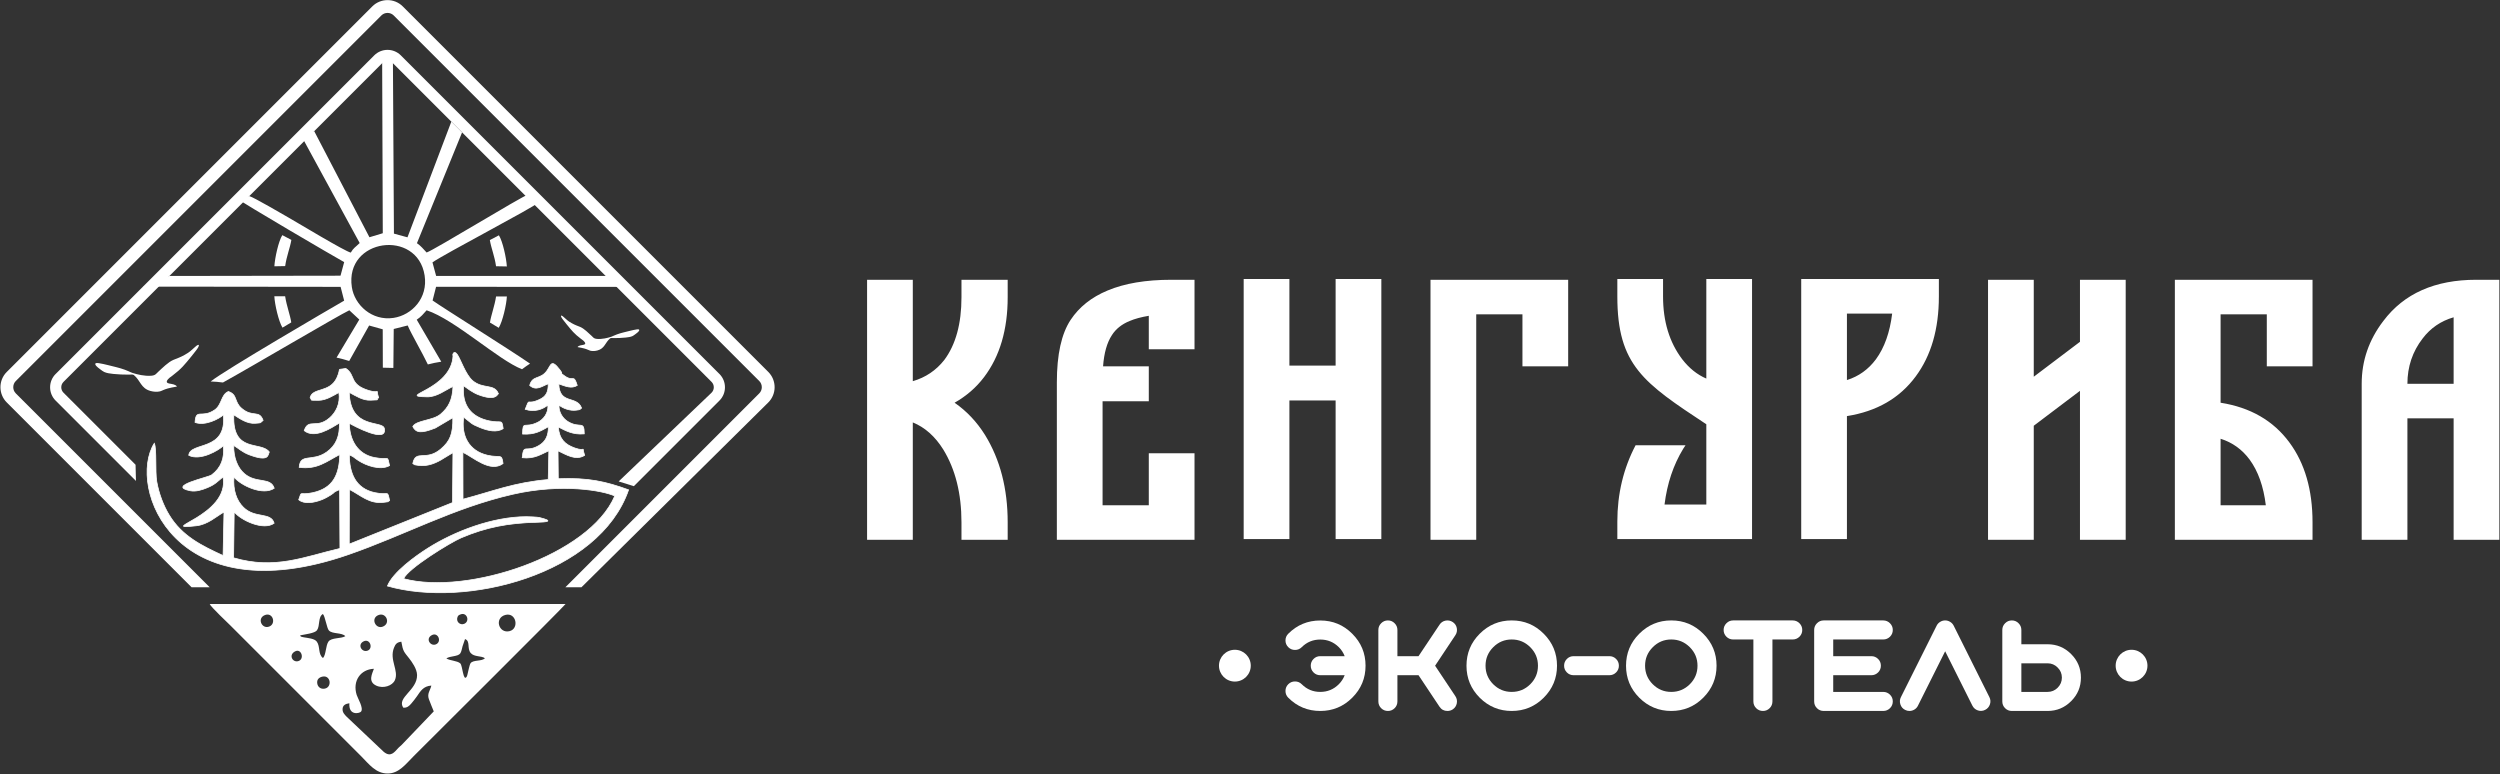 <svg width="2534" height="785" viewBox="0 0 2534 785" fill="none" xmlns="http://www.w3.org/2000/svg">
<rect x="0" y="0" width="2534" height="785" fill="#333333" stroke="none"/>
<g clip-path="url(#clip0_136_2)">
<path fill-rule="evenodd" clip-rule="evenodd" d="M345.247 290.758L348.836 304.746C333.95 313.321 228.577 374.737 213.501 386.664C217.68 386.817 221.849 387.165 225.987 387.706C255.205 371.572 343.2 319.586 354.081 314.501L364.186 323.902L341.124 362.458C345.471 363.397 349.715 364.527 353.953 365.889L374.137 329.926L387.932 333.786L388.037 372.685L398.718 372.944L399.087 333.453L413.251 329.887C416.375 337.6 428.3 357.997 433.661 369.406C438.092 368.237 442.6 367.302 447.173 366.622L447.245 366.571L422.396 324.053C426.937 320.955 428.851 318.553 432.429 314.508C461.068 323.911 505.317 365.091 529.123 374.268C531.747 372.268 534.458 370.364 537.251 368.563C515.426 353.584 449.209 312.173 438.473 304.57L441.988 290.732L626.513 290.735L619.558 279.704L442.072 279.698L438.359 265.949C450.634 257.245 542.16 209.586 545.684 205.295L535.522 197.063C528.235 199.371 440.334 253.243 432.429 255.943C428.785 252.14 426.982 249.584 422.607 246.48L468.367 134.215L457.463 123.312L413.015 240.552L399.286 236.804L398.254 59.778L387.35 58.688L387.982 236.399L374.466 240.475L318.496 132.957C314.849 134.343 308.269 135.75 305.636 138.121L364.581 246.344C359.945 250.843 358.277 251.294 355.545 256.039C349.836 254.883 301.749 225.865 292.551 220.585C287.669 217.782 256.994 199.859 252.701 198.753L241.148 201.647C243.736 204.525 339.968 260.835 348.857 265.68L345.146 279.442L171.736 279.717L144.934 290.513L345.247 290.758L345.247 290.758ZM398.851 322.217C377.018 325.504 359.341 309.156 356.623 291.005C349.214 241.515 423.043 231.825 430.395 279.175C433.951 302.071 417.552 319.403 398.851 322.218V322.217Z" fill="white"/>
<path fill-rule="evenodd" clip-rule="evenodd" d="M327.01 685.786C335.172 684.161 336.824 696.449 329.255 697.981C325.146 698.813 322.24 696.349 321.619 693.077C320.778 688.645 323.546 686.476 327.01 685.786H327.01ZM452.401 667.389C456.321 664.716 464.115 665.646 466.499 662.31C467.778 660.52 468.169 657.429 468.855 655.054L471.35 647.765C477.003 649.708 473.141 657.293 477.12 661.909C480.699 666.06 487.899 664.528 491.492 667.157C488.624 670.554 479.598 668.579 476.973 672.244C475.852 673.809 474.522 681.056 473.738 683.954C473.581 684.537 473.346 685.42 473.031 685.909C469.478 691.442 468.875 674.608 466.576 672.461C463.542 669.629 456.19 669.78 452.401 667.389H452.401ZM406.788 650.435C408.533 660.596 409.577 660.719 414.674 667.264C417.55 670.958 422.643 677.951 422.741 684.236C422.984 699.75 401.802 706.954 408.76 717.312C412.561 717.626 414.796 715.584 416.923 713.074C418.842 710.807 420.8 708.371 422.548 705.864C426.162 700.678 428.927 695.484 437.222 694.891C436.142 699.782 432.686 702.944 434.696 708.617C436.118 712.629 438.109 717.107 439.65 721.052L407.128 755.026C405.936 756.216 404.937 756.839 403.787 758.066C399.832 762.287 396.039 768.054 388.837 761.95L351.272 726.383C349.425 724.428 347.002 722.2 347.233 718.503C347.469 714.72 350.377 713.335 354.124 712.825C353.241 725.703 364.415 723.187 365.943 721.285C368.796 717.734 362.636 707.907 361.537 704.403C357.062 690.135 365.532 678.415 378.987 677.876C377.522 682.426 372.393 690.915 381.548 695.031C388.685 698.239 397.775 695.036 400.249 689.447C404.573 679.679 394.376 668.927 399.354 656.535C400.8 652.935 402.192 650.991 406.789 650.435H406.788ZM299.45 660.071C305.527 657.226 308.911 668.078 302.417 670.082C296.471 671.918 291.99 663.563 299.45 660.071ZM368.548 650.085C375.034 646.888 378.403 657.056 372.852 659.395C366.859 661.921 361.801 653.41 368.548 650.085ZM437.949 643.656C444.135 640.624 448.071 650.559 441.806 653.14C436.223 655.44 430.748 647.186 437.949 643.656ZM304.298 643.973C309.025 642.992 319.205 641.873 321.328 638.804C324.557 634.136 322.16 625.263 327.273 622.349C329.564 624.551 331.204 636.872 333.428 639.124C337.122 642.861 346.378 640.919 350.043 644.815C345.849 647.538 335.894 646.038 332.898 650.356C330.068 654.435 330.533 663.608 327.402 666.987C322.184 663.142 324.75 655.257 321.114 650.374C318.729 647.173 312.543 646.821 307.895 645.971C303.866 645.234 304.762 644.971 304.298 643.973V643.973ZM512.067 623.335C523.271 620.199 526.589 637.204 516.492 639.728C505.543 642.464 500.792 626.49 512.067 623.335ZM383.989 623.291C391.464 620.74 396.247 631.806 388.056 635.132C380.635 638.146 375.131 626.314 383.989 623.291ZM268.793 623.328C276.697 620.52 280.168 632.384 272.783 635.12C265.255 637.908 260.122 626.407 268.793 623.328ZM466.689 622.803C473.222 620.07 476.616 629.652 470.575 632.286C466.494 634.066 461.901 630.227 463.737 625.4C464.396 623.667 465.231 623.413 466.689 622.803V622.803ZM392.908 784.019C404.332 784.019 410.981 774.751 419.456 766.276C431.936 753.795 571.267 615.188 573.271 612.195H212.545C213.221 614.725 231.772 632.222 234.023 634.473L366.094 766.543C374.064 774.513 380.828 784.019 392.908 784.019Z" fill="white"/>
<path d="M6.827 377.025L377.367 6.484C381.617 2.235 387.213 0.109 392.802 0.109C398.392 0.109 403.987 2.235 408.237 6.484L778.777 377.024C783.027 381.274 785.152 386.869 785.152 392.459C785.152 398.05 783.027 403.645 778.777 407.894L589.368 595.245H573.064L769.596 398.713C771.31 397 772.167 394.731 772.167 392.459C772.167 390.187 771.31 387.919 769.596 386.205L399.056 15.665C397.342 13.952 395.074 13.094 392.802 13.094C390.53 13.094 388.262 13.952 386.548 15.665L16.008 386.206C14.294 387.92 13.437 390.188 13.437 392.46C13.437 394.731 14.294 397 16.008 398.714L212.54 595.245H194.176L6.827 407.895C2.577 403.645 0.451 398.05 0.451 392.46C0.451 386.87 2.577 381.275 6.827 377.025Z" fill="white"/>
<path d="M56.341 379.106L379.347 56.1C383.052 52.395 387.929 50.542 392.802 50.542C397.675 50.542 402.552 52.395 406.257 56.1L729.263 379.106C732.969 382.811 734.82 387.688 734.82 392.561C734.82 397.434 732.969 402.311 729.263 406.016L642.476 492.801L627.063 487.977L721.26 398.013C722.754 396.519 723.501 394.542 723.501 392.561C723.501 390.581 722.754 388.603 721.26 387.109L398.254 64.102C396.76 62.609 394.783 61.861 392.802 61.861C390.822 61.861 388.844 62.609 387.35 64.102L64.344 387.11C62.85 388.603 62.102 390.581 62.102 392.561C62.102 394.542 62.85 396.519 64.344 398.013L137.416 471.084L137.805 487.479L56.341 406.016C52.636 402.311 50.782 397.434 50.782 392.561C50.782 387.689 52.636 382.811 56.341 379.106H56.341Z" fill="white"/>
<path fill-rule="evenodd" clip-rule="evenodd" d="M502.792 269.866L513.739 270.072C513.245 261.551 509.55 244.653 505.688 238.501L496.5 243.328C497.885 251.578 501.348 259.611 502.792 269.866H502.792Z" fill="white"/>
<path fill-rule="evenodd" clip-rule="evenodd" d="M505.527 332.272C509.374 326.057 513.389 308.732 513.763 300.484L502.819 300.473C501.348 310.252 497.714 319.456 496.619 326.954L505.527 332.272Z" fill="white"/>
<path fill-rule="evenodd" clip-rule="evenodd" d="M289.049 269.708L278.102 269.914C278.596 261.393 282.291 244.495 286.153 238.342L295.341 243.17C293.956 251.42 290.493 259.452 289.049 269.708H289.049Z" fill="white"/>
<path fill-rule="evenodd" clip-rule="evenodd" d="M286.314 332.113C282.467 325.899 278.451 308.574 278.078 300.324L289.022 300.315C290.493 310.094 294.126 319.297 295.222 326.796L286.314 332.113Z" fill="white"/>
<path fill-rule="evenodd" clip-rule="evenodd" d="M174.958 380.584C173.929 381.36 172.809 382.063 171.854 382.9C170.553 384.041 166.489 387.742 171.357 388.706C174.612 389.35 177.616 389.518 179.348 391.701C179.049 391.953 178.606 391.965 178.221 392.029C175.434 392.497 172.996 392.972 170.234 393.703C166.124 394.79 163.929 396.265 162.228 396.673C158.983 397.45 155.65 397.128 152.541 396.284C142.695 393.612 142.474 385.72 135.65 380.129C134.684 379.338 132.128 379.73 130.554 379.726C125.097 379.711 120.286 379.582 114.823 379.015C111.932 378.714 108.062 378.206 105.677 377.055C104.509 376.491 103.288 375.593 102.309 374.872C101.154 374.022 100.276 373.345 99.239 372.519C96.923 370.676 94.155 367.165 100.107 368.097C102.922 368.537 106.438 369.29 109.157 369.996C115.103 371.541 120.815 372.673 126.387 374.718C127.775 375.228 129.043 375.709 130.344 376.314C131.556 376.877 132.849 377.505 134.145 377.935C137.036 378.895 139.694 379.578 142.89 380.171C146.103 380.765 149.949 381.11 153.294 380.84C157.611 380.493 158.19 378.855 160.312 376.912C164.703 372.89 170.448 367.039 175.698 364.801C180.256 362.857 182.084 362.544 187.138 359.718C193.072 356.402 192.919 355.702 196.613 352.673C197.605 351.86 198.416 350.946 199.539 350.179C201.571 348.793 202.064 349.751 201.086 351.725C200.546 352.815 199.542 354.135 198.868 355.057C197.247 357.275 195.719 359.134 194.031 361.193C187.104 369.649 183.849 373.874 174.958 380.584L174.958 380.584Z" fill="white"/>
<path d="M878.869 283.578H925.214V386.363C938.171 382.597 948.802 375.444 957.107 364.902C968.735 349.34 974.549 328.131 974.549 301.274V283.578H1021.39V301.274C1021.39 334.155 1013.42 361.137 997.473 382.221C989.499 392.763 979.533 401.423 967.573 408.199C979.865 416.733 990.164 427.652 998.469 440.954C1013.75 465.804 1021.39 495.296 1021.39 529.432V547.127H974.549V529.432C974.549 500.316 968.403 475.718 956.111 455.638C947.805 442.335 937.506 433.174 925.214 428.154V547.127H878.869V283.578ZM1085.18 324.24C1093.82 311.188 1106.28 301.274 1122.55 294.497C1139.83 287.218 1161.42 283.578 1187.34 283.578H1210.76V353.983H1164.42V320.099C1156.77 321.354 1150.3 323.111 1144.98 325.37C1137.01 328.632 1131.03 333.402 1127.04 339.677C1122.06 347.207 1119.07 357.749 1118.07 371.303H1164.42V406.693H1117.57V512.113H1164.42V459.403H1210.76V547.127H1071.23V387.492C1071.23 359.38 1075.88 338.296 1085.18 324.24V324.24ZM1260.59 546.374V282.825H1306.94V370.549H1353.78V282.825H1400.13V546.374H1353.78V405.94H1306.94V546.374H1260.59ZM1449.96 547.127V283.578H1589.5V371.303H1543.15V318.593H1496.31V547.127H1449.96ZM1729.53 383.727V282.825H1775.87V546.374H1639.33V528.679C1639.33 500.564 1645.5 474.778 1657.83 451.322H1708.45C1707.66 452.476 1706.88 453.664 1706.11 454.885C1696.14 471.2 1689.83 490.025 1687.17 511.36H1729.53V451.322V430.037C1666.04 388.115 1639.33 370.302 1639.33 300.521V282.825H1685.67V300.521C1685.67 325.872 1692.15 347.081 1705.11 364.149C1712.09 373.185 1720.22 379.711 1729.53 383.727ZM1825.71 546.374V282.825H1965.24V300.521C1965.24 333.402 1957.43 360.384 1941.82 381.468C1925.54 403.556 1902.28 416.984 1872.05 421.753V546.374H1825.71ZM1872.05 317.84V385.233C1884.01 381.468 1893.81 374.44 1901.45 364.149C1910.09 352.352 1915.57 336.916 1917.9 317.84H1872.05ZM2015.07 547.127V283.578H2061.42V381.845L2108.26 346.454V283.578H2154.61V547.127H2108.26V396.151L2061.42 431.542V547.127H2015.07ZM2204.44 547.127V283.578H2343.98V371.303H2297.63V318.593H2250.79V408.199C2281.02 412.968 2304.27 426.396 2320.55 448.485C2336.17 469.569 2343.98 496.551 2343.98 529.432V547.127H2204.44V547.127ZM2250.79 444.72V512.113H2296.63C2294.31 493.037 2288.83 477.601 2280.19 465.804C2272.55 455.512 2262.75 448.485 2250.79 444.72H2250.79ZM2509.92 283.578H2533.34V547.127H2487V424.012H2440.15V547.127H2393.81V388.998C2393.81 365.655 2401.12 344.446 2415.73 325.37C2436.67 297.509 2468.06 283.578 2509.92 283.578V283.578ZM2487 388.998V321.605C2474.04 325.37 2463.58 332.523 2455.6 343.066C2445.3 356.368 2440.15 371.679 2440.15 388.998H2487Z" fill="white"/>
<path d="M1305.78 655.959C1307.66 657.838 1309.95 658.779 1312.64 658.779C1315.3 658.779 1317.57 657.838 1319.45 655.959C1324.64 650.809 1330.89 648.235 1338.21 648.235C1345.56 648.235 1351.83 650.809 1357.02 655.959C1359.64 658.574 1361.62 661.619 1362.97 665.092H1338.21C1335.55 665.092 1333.28 666.032 1331.4 667.912C1329.52 669.792 1328.58 672.081 1328.58 674.778C1328.58 677.434 1329.52 679.702 1331.4 681.582C1333.28 683.462 1335.55 684.402 1338.21 684.402H1362.97C1361.62 687.876 1359.64 690.92 1357.02 693.535C1351.83 698.725 1345.56 701.32 1338.21 701.32C1330.89 701.32 1324.64 698.725 1319.45 693.535C1317.57 691.655 1315.3 690.716 1312.64 690.716C1309.95 690.716 1307.66 691.655 1305.78 693.535C1303.9 695.415 1302.96 697.683 1302.96 700.34C1302.96 703.037 1303.9 705.326 1305.78 707.205C1314.73 716.155 1325.54 720.63 1338.21 720.63C1350.87 720.63 1361.68 716.155 1370.63 707.205C1379.62 698.256 1384.12 687.446 1384.12 674.778C1384.12 662.109 1379.62 651.3 1370.63 642.35C1361.72 633.4 1350.91 628.926 1338.21 628.926C1325.54 628.926 1314.73 633.4 1305.78 642.35C1303.9 644.23 1302.96 646.498 1302.96 649.154C1302.96 651.811 1303.9 654.079 1305.78 655.959Z" fill="white"/>
<path d="M1472.51 630.519C1470.27 629.048 1467.83 628.558 1465.22 629.048C1462.6 629.58 1460.56 630.969 1459.09 633.217L1437.82 665.092H1416.42V638.55C1416.42 635.893 1415.48 633.625 1413.6 631.745C1411.72 629.825 1409.46 628.864 1406.8 628.864C1404.1 628.864 1401.81 629.825 1399.93 631.745C1398.05 633.625 1397.11 635.893 1397.11 638.55V710.945C1397.11 713.642 1398.05 715.93 1399.93 717.81C1401.81 719.69 1404.1 720.63 1406.8 720.63C1409.46 720.63 1411.72 719.69 1413.6 717.81C1415.48 715.931 1416.42 713.642 1416.42 710.945V684.402H1437.82L1459.09 716.34C1461.01 719.2 1463.69 720.63 1467.12 720.63C1469.08 720.63 1470.88 720.099 1472.51 719.037C1474.72 717.524 1476.09 715.461 1476.62 712.845C1477.11 710.23 1476.62 707.819 1475.15 705.612L1454.61 674.778L1475.15 643.883C1476.62 641.676 1477.11 639.265 1476.62 636.649C1476.09 634.034 1474.72 631.991 1472.51 630.519Z" fill="white"/>
<path d="M1558.88 674.778C1558.88 682.093 1556.29 688.345 1551.1 693.535C1545.87 698.726 1539.6 701.321 1532.28 701.321C1524.97 701.321 1518.71 698.726 1513.52 693.535C1508.33 688.345 1505.74 682.093 1505.74 674.778C1505.74 667.463 1508.33 661.21 1513.52 656.02C1518.71 650.789 1524.97 648.174 1532.28 648.174C1539.6 648.174 1545.87 650.789 1551.1 656.02C1556.29 661.21 1558.88 667.463 1558.88 674.778ZM1486.43 674.778C1486.43 687.406 1490.9 698.215 1499.85 707.206C1508.84 716.155 1519.65 720.63 1532.28 720.63C1544.95 720.63 1555.76 716.155 1564.71 707.206C1573.7 698.215 1578.19 687.406 1578.19 674.778C1578.19 662.109 1573.7 651.3 1564.71 642.35C1555.76 633.359 1544.95 628.864 1532.28 628.864C1519.65 628.864 1508.84 633.359 1499.85 642.35C1490.9 651.3 1486.43 662.109 1486.43 674.778Z" fill="white"/>
<path d="M1595.05 665.092C1592.35 665.092 1590.07 666.032 1588.19 667.912C1586.31 669.792 1585.37 672.081 1585.37 674.778C1585.37 677.434 1586.31 679.702 1588.19 681.582C1590.07 683.462 1592.35 684.402 1595.05 684.402H1631.22C1633.92 684.402 1636.2 683.462 1638.08 681.582C1639.96 679.702 1640.9 677.434 1640.9 674.778C1640.9 672.081 1639.96 669.792 1638.08 667.912C1636.2 666.032 1633.92 665.092 1631.22 665.092H1595.05Z" fill="white"/>
<path d="M1720.59 674.778C1720.59 682.093 1718 688.345 1712.81 693.535C1707.58 698.726 1701.3 701.321 1693.99 701.321C1686.67 701.321 1680.42 698.726 1675.23 693.535C1670.04 688.345 1667.45 682.093 1667.45 674.778C1667.45 667.463 1670.04 661.21 1675.23 656.02C1680.42 650.789 1686.67 648.174 1693.99 648.174C1701.3 648.174 1707.58 650.789 1712.81 656.02C1718 661.21 1720.59 667.463 1720.59 674.778ZM1648.14 674.778C1648.14 687.406 1652.61 698.215 1661.56 707.206C1670.55 716.155 1681.36 720.63 1693.99 720.63C1706.66 720.63 1717.47 716.155 1726.42 707.206C1735.41 698.215 1739.9 687.406 1739.9 674.778C1739.9 662.109 1735.41 651.3 1726.42 642.35C1717.47 633.359 1706.66 628.864 1693.99 628.864C1681.36 628.864 1670.55 633.359 1661.56 642.35C1652.61 651.3 1648.14 662.109 1648.14 674.778Z" fill="white"/>
<path d="M1777.23 648.174V710.945C1777.23 713.642 1778.17 715.93 1780.05 717.81C1781.98 719.69 1784.26 720.63 1786.92 720.63C1789.58 720.63 1791.84 719.69 1793.72 717.81C1795.6 715.93 1796.54 713.642 1796.54 710.945V648.174H1817.08C1819.74 648.174 1822.02 647.234 1823.95 645.354C1825.82 643.474 1826.76 641.206 1826.76 638.549C1826.76 635.893 1825.82 633.625 1823.95 631.745C1822.02 629.824 1819.74 628.864 1817.08 628.864H1756.76C1754.06 628.864 1751.77 629.824 1749.89 631.745C1748.01 633.625 1747.07 635.893 1747.07 638.549C1747.07 641.206 1748.01 643.474 1749.89 645.354C1751.77 647.234 1754.06 648.174 1756.76 648.174H1777.23Z" fill="white"/>
<path d="M1908.85 720.63C1911.5 720.63 1913.79 719.69 1915.71 717.81C1917.59 715.93 1918.53 713.642 1918.53 710.945C1918.53 708.288 1917.59 706.02 1915.71 704.141C1913.79 702.261 1911.5 701.321 1908.85 701.321H1858.15V684.402H1896.77C1899.43 684.402 1901.71 683.462 1903.64 681.582C1905.52 679.702 1906.46 677.434 1906.46 674.778C1906.46 672.081 1905.52 669.792 1903.64 667.912C1901.71 666.032 1899.43 665.092 1896.77 665.092H1858.15V648.174H1908.85C1911.5 648.174 1913.79 647.234 1915.71 645.354C1917.59 643.474 1918.53 641.206 1918.53 638.549C1918.53 635.893 1917.59 633.625 1915.71 631.745C1913.79 629.824 1911.5 628.864 1908.85 628.864H1848.53C1845.83 628.864 1843.54 629.824 1841.66 631.745C1839.78 633.625 1838.84 635.893 1838.84 638.549V710.945C1838.84 713.642 1839.78 715.93 1841.66 717.81C1843.54 719.69 1845.83 720.63 1848.53 720.63H1908.85Z" fill="white"/>
<path d="M1999.2 715.236C2000.39 717.606 2002.25 719.22 2004.78 720.078C2007.31 720.896 2009.77 720.712 2012.14 719.527C2014.51 718.342 2016.12 716.482 2016.98 713.948C2017.84 711.415 2017.65 708.963 2016.43 706.593L1980.26 634.197C1979.44 632.563 1978.26 631.275 1976.7 630.335C1975.15 629.355 1973.46 628.864 1971.62 628.864C1969.78 628.864 1968.08 629.354 1966.53 630.335C1964.98 631.275 1963.79 632.563 1962.97 634.197L1926.75 706.654C1925.56 709.024 1925.4 711.476 1926.25 714.01C1927.07 716.543 1928.69 718.403 1931.1 719.588C1932.45 720.283 1933.88 720.63 1935.39 720.63C1937.19 720.63 1938.86 720.16 1940.42 719.22C1942.01 718.28 1943.21 716.973 1944.03 715.297L1971.62 660.127L1999.2 715.236L1999.2 715.236Z" fill="white"/>
<path d="M2048.85 701.321V672.326H2075.4C2079.4 672.326 2082.81 673.756 2085.63 676.617C2088.49 679.437 2089.93 682.849 2089.93 686.854C2089.93 690.818 2088.49 694.23 2085.63 697.091C2082.81 699.911 2079.4 701.321 2075.4 701.321H2048.85ZM2048.85 653.016V638.549C2048.85 635.893 2047.91 633.625 2046.03 631.745C2044.15 629.824 2041.89 628.864 2039.23 628.864C2036.53 628.864 2034.24 629.824 2032.36 631.745C2030.48 633.625 2029.54 635.893 2029.54 638.549V710.945C2029.54 713.642 2030.48 715.93 2032.36 717.81C2034.24 719.69 2036.53 720.63 2039.23 720.63H2075.4C2084.71 720.63 2092.68 717.32 2099.3 710.7C2105.92 704.12 2109.23 696.171 2109.23 686.854C2109.23 677.536 2105.92 669.567 2099.3 662.947C2092.68 656.326 2084.71 653.016 2075.4 653.016H2048.85Z" fill="white"/>
<path d="M1251.66 690.842C1260.56 690.842 1267.78 683.627 1267.78 674.727C1267.78 665.827 1260.56 658.612 1251.66 658.612C1242.76 658.612 1235.55 665.827 1235.55 674.727C1235.55 683.627 1242.76 690.842 1251.66 690.842Z" fill="white"/>
<path d="M2160.55 690.842C2169.45 690.842 2176.66 683.627 2176.66 674.726C2176.66 665.826 2169.45 658.611 2160.55 658.611C2151.65 658.611 2144.43 665.826 2144.43 674.726C2144.43 683.627 2151.65 690.842 2160.55 690.842Z" fill="white"/>
<path fill-rule="evenodd" clip-rule="evenodd" d="M519.715 500.979C569.891 489.494 611.502 497.326 623.128 502.726C597.586 562.869 473.643 603.842 409.121 586.59C413.21 576.302 456.65 549.679 467.501 545.079C492.93 534.299 515.408 530.05 544.334 529.394C553.889 529.178 562.276 528.384 546.622 524.529C544.727 524.062 535.949 523.707 533.631 523.709C499.369 523.735 460.628 538.561 433.424 555.835C421.067 563.682 398.362 579.901 392.695 593.962C472.048 616.687 607.261 582.578 637.149 496.499C614.046 488.13 596.554 484.022 565.878 485.233L565.6 456.945C574.301 461.031 583.665 467.154 592.594 461.518C588.913 450.279 595.192 458.568 582.657 454.113C572.626 450.548 566.812 445.004 565.922 432.766C572.98 436.306 580.389 440.864 592.208 439.768C592.126 425.436 588.219 434.929 575.633 427.327C570.602 424.287 566.215 418.091 566.63 410.536C570.398 413.909 577.938 416.553 583.725 415.78C589.746 414.975 586.644 415.515 589.493 413.575C584.488 400.476 566.923 410.519 566.414 389.14C573.48 391.527 579.129 394.296 585.125 390.645C581.164 378.272 581.356 387.817 571.911 380.752C564.24 375.015 572.921 381.898 567.327 374.673C558.513 363.29 558.625 370.065 554.113 376.113C547.483 384.998 539.762 380.117 536.895 390.645C543.522 396.577 549.194 391.396 555.679 389.019C555.747 397.212 553.779 401.687 546.928 404.909C532.915 411.496 537.567 401.746 532.338 414.893C542.017 418.003 550.024 414.825 555.341 410.592C555.983 418.864 550.812 425.23 545.022 428.087C531.479 434.768 529.961 425.37 529.68 439.973C542.488 440.7 548.24 436.639 555.823 432.56C555.917 441.433 553.224 447.638 545.924 451.792C532.799 459.262 530.823 448.954 529.311 463.949C541.911 465.382 549.065 460 556.322 456.87L555.669 486.085C520.962 489.012 499.391 498.079 469.308 506.004L469.192 458.46C479.785 463.436 496.923 479.441 509.887 469.857C508.649 459.239 506.965 464.386 494.311 461.497C475.128 457.118 467.234 441.419 470.054 422.891C478.262 429.057 477.069 429.596 486.805 433.479C494.437 436.524 503.615 438.742 510.021 434.42C508.503 424.212 508.713 429.194 496.308 426.678C477.158 422.796 468.139 410.417 469.92 391.034C473.028 393.207 478.995 397.844 484.741 400.029C502.73 406.87 503.952 399.888 505.169 398.983C500.998 388.686 489.79 394.717 479.238 386.007C471.96 379.999 466.799 363.814 463.504 359.313C459.597 353.978 458.312 360.807 459.232 360.3C457.9 395.721 399.898 401.67 432.92 402.243C442.812 402.414 451.251 395.337 459.18 391.699C458.558 405.478 454.68 412.905 446.614 419.794C438.748 426.511 422.099 425.797 418.394 432.335C421.681 438.613 426.441 439.691 441.275 433.82L458.985 423.377C459.211 439.615 456.342 447.127 446.653 455.297C431.659 467.942 421.354 455.139 418.409 469.857C421.603 471.66 418.74 470.874 424.128 471.713C433.435 473.16 442.85 468.957 449.655 464.506L459.103 458.805L458.664 509.463L354.001 551.509L354.147 496.106C365.345 501.684 374.313 511.141 389.074 509.136C398.026 507.92 391.505 509.065 394.93 507.378C392.31 496.16 394.877 502.511 379.911 499.346C360.141 495.166 354.143 479.213 354.096 460.976C360.5 464.072 357.546 463.044 363.284 466.784C370.985 471.802 385.424 477.158 394.858 471.941C392.282 460.595 395.073 466.782 379.625 463.784C362.53 460.466 354.306 446.281 354.103 429.052C358.295 431.452 392.603 450.059 389.593 434.42C387.887 425.557 354.939 436.09 354.004 397.721C360.605 401.183 367.613 406.031 375.65 405.634C387.355 405.055 379.734 405.796 383.774 403.152C380.269 391.956 386.415 399.581 374.287 395.958C353.23 389.669 361.063 380.435 350.503 373.436C340.148 375.404 346.435 371.823 341.543 382.706C334.428 398.534 316.744 392.498 314.328 403.152C317.196 405.617 311.727 405.816 323.014 405.763C330.532 405.727 338.008 400.824 343.493 397.833C345.202 409.29 340.319 418.187 334.083 423.593C320.653 435.235 312.766 423.412 308.34 436.505C318.991 444.93 334.8 434.307 343.999 428.799C344.454 441.911 340.705 451.526 331.026 458.294C316.298 468.595 304.381 458.895 303.248 473.69C321.426 476.137 330.851 467.721 344.412 460.69C343.847 480.857 337.945 494.861 316.899 499.412C302.642 502.495 306.353 496.472 302.766 506.528C308.243 511.206 318.037 509.727 326.364 506.403C329.749 505.052 333.254 502.963 335.111 501.784C341.492 497.737 335.894 499.749 344.234 496.264L344.57 555.93C308.721 564.255 278.952 577.808 236.79 565.418L237.37 518.797C243.781 527.142 267.088 538.247 277.875 530.308C274.404 518.747 258.689 525.939 246.775 514.275C239.682 507.332 236.033 496.632 237.154 483.51C244.153 492.14 266.51 502.716 277.962 494.871C274.084 483.265 259.785 490.471 247.702 480.097C240.681 474.07 236.725 463.635 236.888 451.523C241.563 454.258 245.451 458.271 252.72 460.995C272.652 468.463 271.46 461.391 272.949 458.117C264.433 446.778 235.162 459.841 237.011 420.47C242.666 424.055 250.506 429.791 258.807 429.038C266.057 428.38 262.713 429.188 266.708 426.082C262.519 414.973 256.281 423.634 244.925 413.911C236.987 407.115 241.102 400.095 231.483 396.829C223.896 400.026 225.072 410.355 217.579 415.525C204.462 424.575 198.509 413.35 197.698 428.166C207.934 431.914 221.617 424.701 226.395 420.591C230.209 458.133 192.772 447.398 191.304 461.518C203.097 467.44 221.733 456.331 226.334 451.859C227.767 464.57 223.993 474.332 214.488 481.396C210.971 484.01 168.514 492.614 192.83 497.431C198.648 498.583 204.818 496.49 210.101 494.323C217.823 491.154 219.866 488.551 226.057 483.398C233.442 523.059 156.065 537.644 199.066 532.911C210.668 531.634 219.338 523.281 227.04 519.002L226.105 563.109C204.831 553.338 184.657 543.596 171.638 522.243C165.846 512.743 161.114 500.708 158.891 488.107C157.146 478.218 158.999 454.822 156.402 449.273C128.675 493.518 176.244 623.468 353.188 562.098C409.927 542.421 459.883 514.676 519.715 500.979H519.715Z" fill="white" stroke="white" stroke-width="0.756" stroke-miterlimit="22.926"/>
<path fill-rule="evenodd" clip-rule="evenodd" d="M588.719 343.336C589.496 343.923 590.342 344.454 591.064 345.087C592.048 345.949 595.119 348.747 591.44 349.474C588.98 349.961 586.71 350.088 585.401 351.738C585.626 351.929 585.961 351.937 586.252 351.986C588.359 352.339 590.201 352.699 592.289 353.251C595.395 354.073 597.054 355.188 598.339 355.496C600.792 356.083 603.311 355.84 605.661 355.202C613.102 353.183 613.27 347.218 618.427 342.993C619.157 342.394 621.088 342.691 622.278 342.688C626.402 342.676 630.038 342.58 634.166 342.151C636.352 341.923 639.276 341.539 641.079 340.669C641.962 340.243 642.885 339.564 643.625 339.019C644.497 338.377 645.161 337.865 645.945 337.241C647.695 335.848 649.787 333.195 645.289 333.899C643.162 334.232 640.504 334.8 638.449 335.334C633.955 336.502 629.639 337.357 625.427 338.903C624.378 339.288 623.42 339.652 622.437 340.109C621.52 340.534 620.544 341.009 619.564 341.335C617.379 342.06 615.37 342.576 612.954 343.024C610.526 343.473 607.619 343.734 605.092 343.53C601.829 343.267 601.391 342.03 599.788 340.561C596.469 337.521 592.127 333.099 588.159 331.408C584.714 329.939 583.333 329.702 579.513 327.566C575.028 325.06 575.144 324.531 572.352 322.242C571.603 321.628 570.99 320.937 570.141 320.357C568.605 319.309 568.233 320.033 568.972 321.526C569.38 322.349 570.139 323.347 570.648 324.044C571.873 325.72 573.028 327.125 574.303 328.681C579.539 335.072 581.999 338.265 588.719 343.336L588.719 343.336Z" fill="white"/>
</g>
<defs>
<clipPath id="clip0_136_2">
<rect width="2534" height="785" fill="white"/>
</clipPath>
</defs>
</svg>
